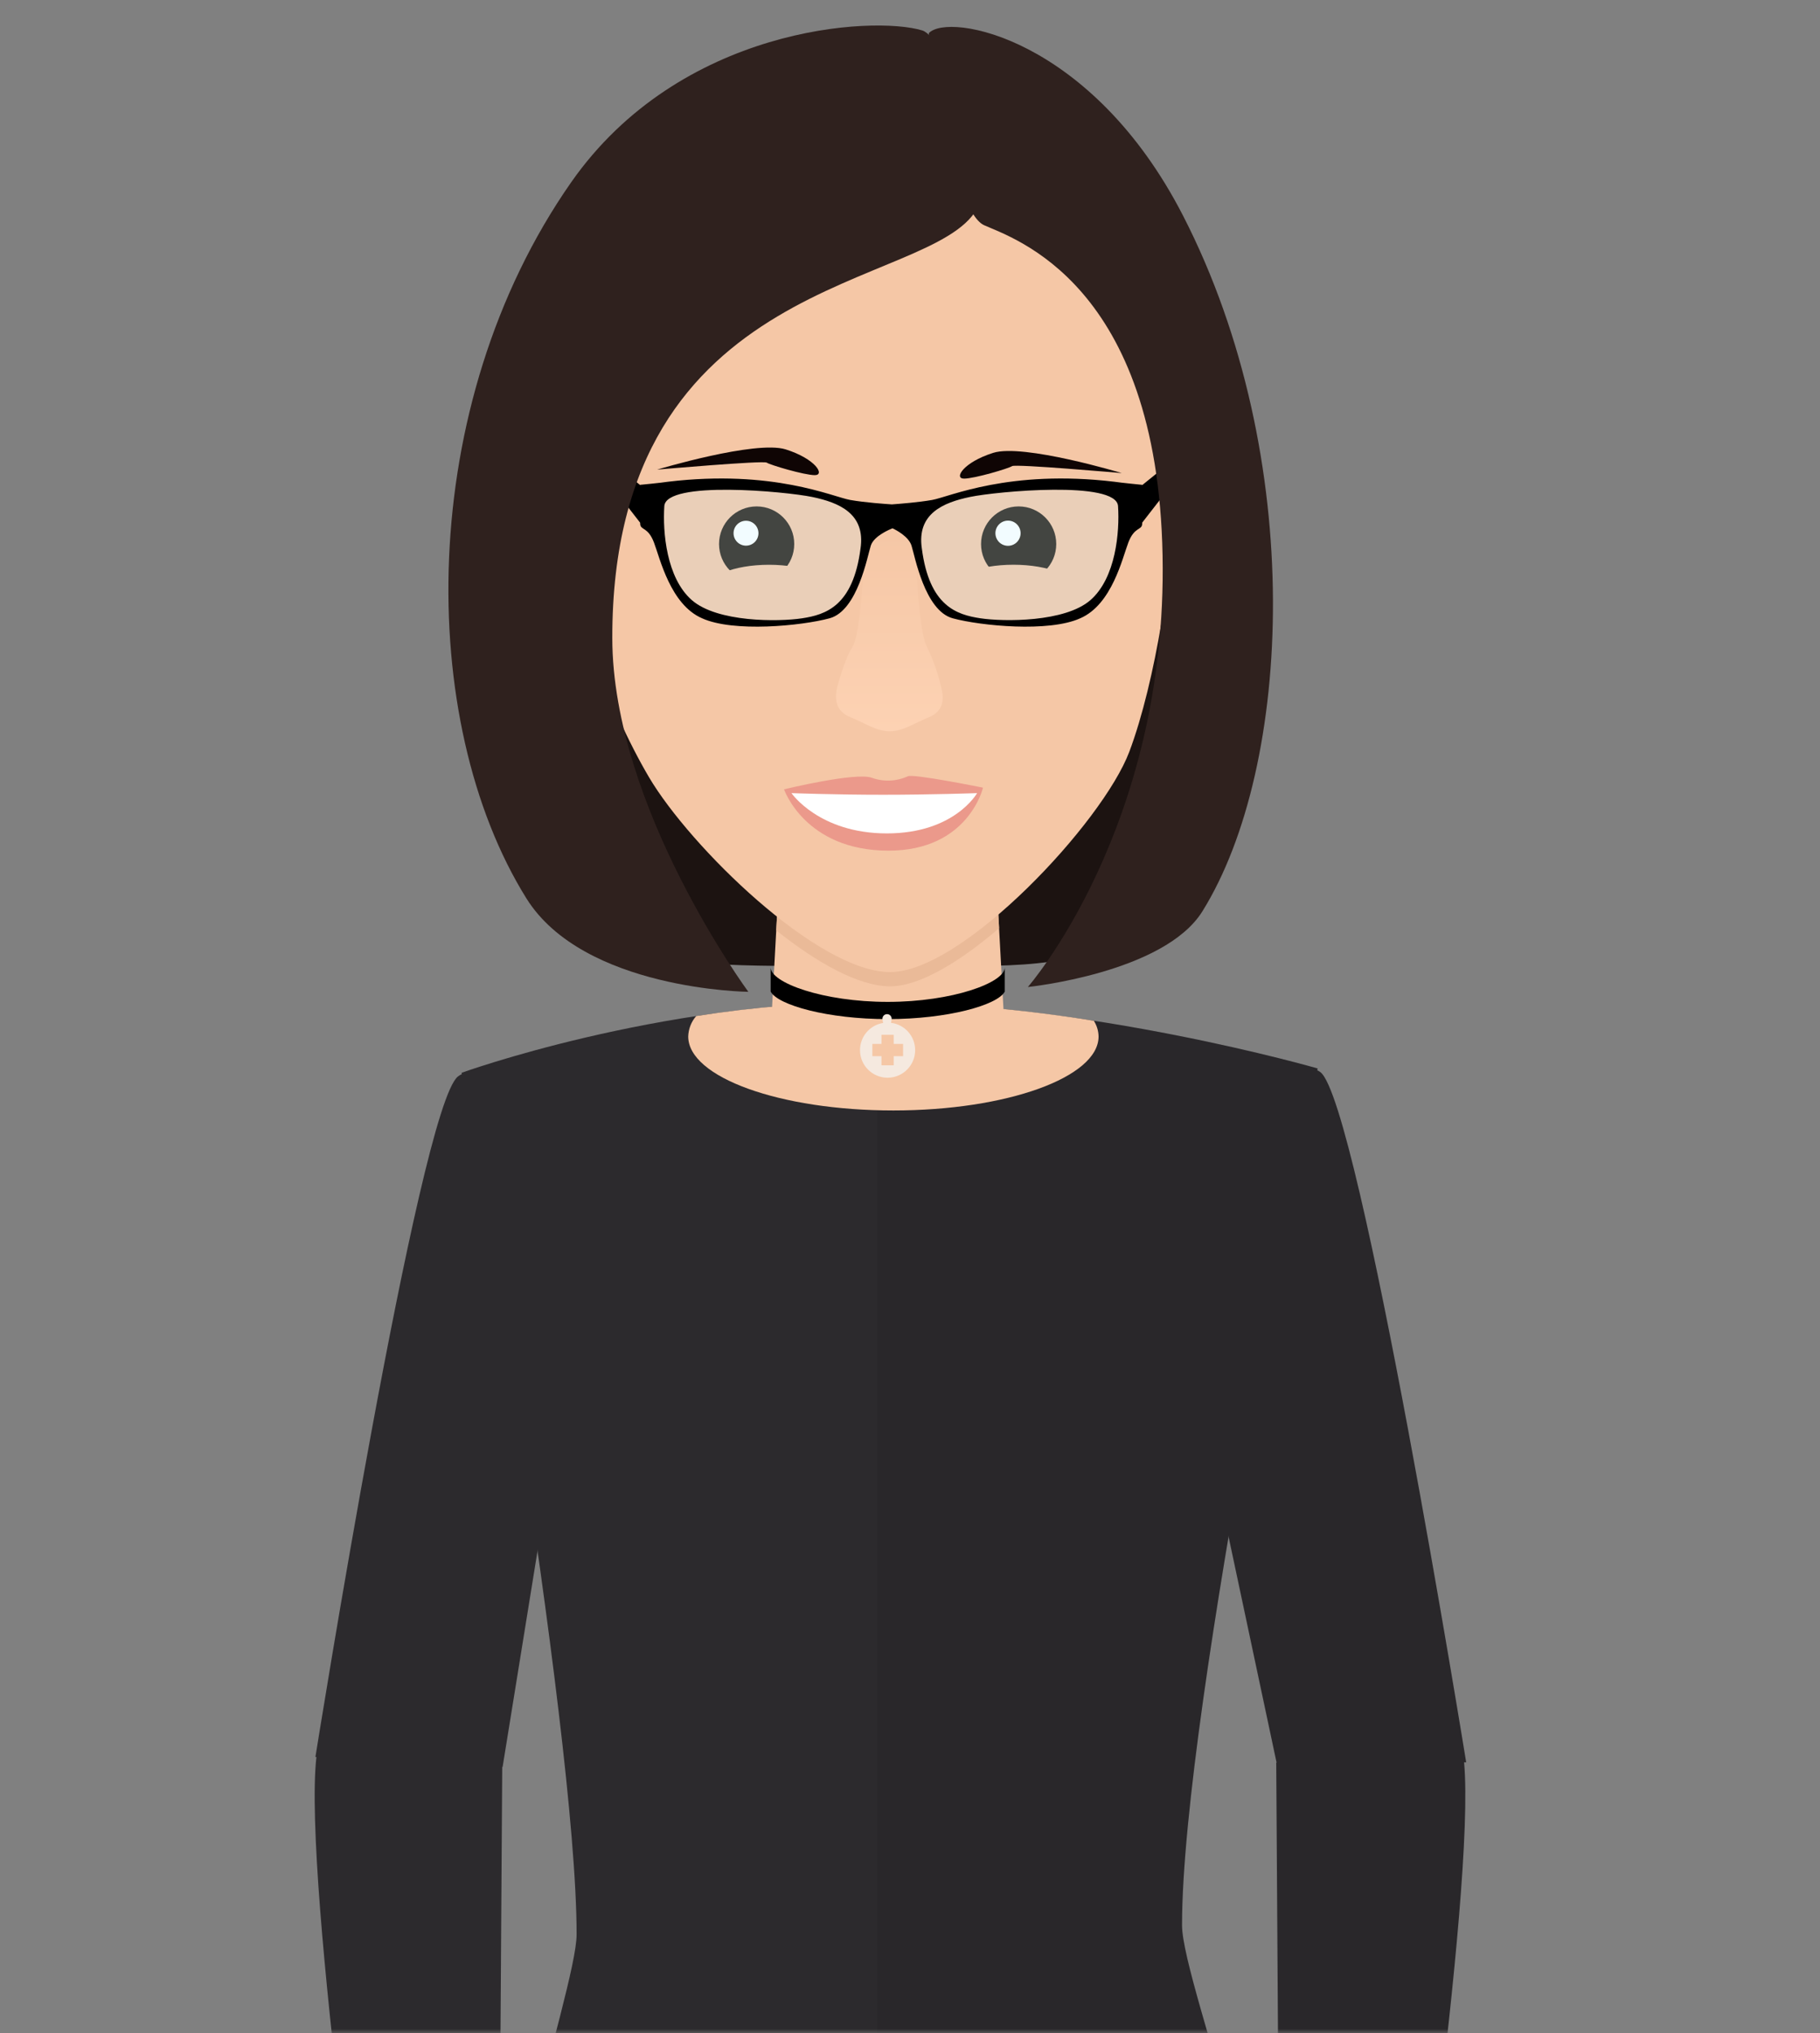 <svg width="214" height="239" viewBox="0 0 214 239" fill="none" xmlns="http://www.w3.org/2000/svg">
<rect x="0" y="0" width="214" height="239" fill="#808080" stroke="none"/>
<mask id="mask0" mask-type="alpha" maskUnits="userSpaceOnUse" x="0" y="0" width="214" height="239">
<rect width="214" height="239" transform="matrix(1 0 0 -1 0 239)" fill="#0E5194"/>
</mask>
<g mask="url(#mask0)">
<path fill-rule="evenodd" clip-rule="evenodd" d="M54.273 126.117C54.273 126.117 77.27 117.785 102.574 117.785C127.877 117.785 154.931 125.606 154.931 125.606C154.931 125.606 138.986 200.715 138.986 226.321C138.986 233.34 153.349 268.827 152.205 292.211C149.186 354.118 139.749 444.106 139.749 444.106C139.749 444.106 122.469 448.218 104.941 448.218C86.931 448.218 68.669 444.106 68.669 444.106C68.669 444.106 59.978 352.996 56.5 291.538C55.215 268.832 67.799 234.03 67.799 227.398C67.799 202.824 54.273 126.117 54.273 126.117Z" fill="#2C2A2D"/>
<path opacity="0.07" fill-rule="evenodd" clip-rule="evenodd" d="M152.204 292.206C149.186 354.113 139.749 444.1 139.749 444.1C139.749 444.1 122.468 448.213 104.941 448.213C104.346 448.213 103.752 448.207 103.151 448.202V117.785C128.292 117.903 154.931 125.601 154.931 125.601C154.931 125.601 138.986 200.709 138.986 226.316C138.986 233.334 153.349 268.821 152.204 292.206Z" fill="black"/>
<path fill-rule="evenodd" clip-rule="evenodd" d="M129.173 121.847C129.173 126.65 118.372 130.544 105.047 130.544C91.722 130.544 80.922 126.65 80.922 121.847C80.95 120.961 81.281 120.114 81.859 119.446C88.709 118.369 95.638 117.813 102.573 117.785C111.297 117.869 120.005 118.604 128.617 120.001C128.965 120.551 129.161 121.191 129.173 121.847Z" fill="#F5C7A6"/>
<path fill-rule="evenodd" clip-rule="evenodd" d="M88.72 21.653C119.023 5.276 146.47 34.737 146.47 69.657C146.47 81.798 139.092 108.044 137.947 109.194C123.225 114.165 121.407 113.543 104.531 113.543C86.701 113.543 83.087 113.907 69.336 111.27C67.507 108.746 57.84 80.508 57.84 69.657C57.84 34.737 70.037 20.593 88.72 21.653Z" fill="#1C1311"/>
<path fill-rule="evenodd" clip-rule="evenodd" d="M91.431 106.447L90.617 121.422H118.143L117.329 106.447H91.431Z" fill="#F5C7A6"/>
<path fill-rule="evenodd" clip-rule="evenodd" d="M91.43 106.447H117.329L117.474 109.118C112.846 113.085 108.11 115.952 104.666 115.952C100.963 115.952 96.042 113.174 91.268 109.37L91.43 106.447Z" fill="#EABA98"/>
<path fill-rule="evenodd" clip-rule="evenodd" d="M118.143 116.568C117.295 118.167 111.399 119.805 104.38 119.805C97.361 119.805 91.464 118.167 90.617 116.568V113.734C90.617 115.524 96.778 117.78 104.38 117.78C111.982 117.78 118.143 115.519 118.143 113.734V116.568Z" fill="black"/>
<path fill-rule="evenodd" clip-rule="evenodd" d="M107.606 123.441C107.612 125.231 106.164 126.69 104.374 126.695C102.584 126.701 101.126 125.253 101.12 123.464C101.115 121.87 102.27 120.507 103.847 120.254C103.808 120.153 103.785 120.041 103.785 119.929C103.695 119.643 103.847 119.34 104.133 119.245C104.419 119.155 104.722 119.306 104.817 119.592C104.851 119.699 104.851 119.817 104.817 119.929C104.817 120.036 104.795 120.142 104.761 120.243C106.383 120.434 107.6 121.809 107.606 123.441ZM106.186 122.723H105.081V121.651H103.645V122.723H102.573V124.159H103.645V125.231H105.081V124.159H106.186V122.723Z" fill="#F5E9DF"/>
<path fill-rule="evenodd" clip-rule="evenodd" d="M137.992 58.836C137.992 66.119 135.911 80.078 132.786 88.376C129.66 96.674 113.205 114.274 104.665 114.274C96.126 114.274 81.124 99.501 76.332 91.405C71.541 83.309 65.919 68.548 66.334 61.664C66.749 54.78 69.252 30.104 81.752 28.887C94.252 27.669 107.37 19.579 120.285 26.256C133.201 32.932 137.992 51.554 137.992 58.836Z" fill="#F5C7A6"/>
<path d="M119.775 68.375C122.216 68.375 124.196 66.396 124.196 63.954C124.196 61.513 122.216 59.533 119.775 59.533C117.333 59.533 115.354 61.513 115.354 63.954C115.354 66.396 117.333 68.375 119.775 68.375Z" fill="#241A11"/>
<path fill-rule="evenodd" clip-rule="evenodd" d="M119.164 66.389C123.299 66.389 126.648 67.741 126.648 69.413C126.648 71.085 123.299 72.437 119.164 72.437C115.029 72.437 111.674 71.085 111.674 69.413C111.674 67.741 115.029 66.389 119.164 66.389Z" fill="#F5C7A6"/>
<path d="M118.524 64.165C119.342 64.165 120.005 63.502 120.005 62.684C120.005 61.866 119.342 61.203 118.524 61.203C117.706 61.203 117.043 61.866 117.043 62.684C117.043 63.502 117.706 64.165 118.524 64.165Z" fill="white"/>
<path d="M88.967 68.375C91.409 68.375 93.388 66.396 93.388 63.954C93.388 61.513 91.409 59.533 88.967 59.533C86.525 59.533 84.546 61.513 84.546 63.954C84.546 66.396 86.525 68.375 88.967 68.375Z" fill="#241A11"/>
<path d="M87.716 64.147C88.525 64.147 89.181 63.492 89.181 62.683C89.181 61.874 88.525 61.219 87.716 61.219C86.908 61.219 86.252 61.874 86.252 62.683C86.252 63.492 86.908 64.147 87.716 64.147Z" fill="white"/>
<path d="M90.415 72.443C94.546 72.443 97.894 71.089 97.894 69.419C97.894 67.749 94.546 66.394 90.415 66.394C86.285 66.394 82.936 67.749 82.936 69.419C82.936 71.089 86.285 72.443 90.415 72.443Z" fill="#F5C7A6"/>
<path fill-rule="evenodd" clip-rule="evenodd" d="M92.379 52.828C95.907 53.939 97.041 55.863 95.801 55.858C94.561 55.852 90.561 54.663 90.157 54.388C89.753 54.113 77.264 55.207 77.264 55.207C77.264 55.207 88.844 51.723 92.379 52.828Z" fill="#0F0504"/>
<path fill-rule="evenodd" clip-rule="evenodd" d="M116.784 53.236C113.255 54.347 112.122 56.271 113.361 56.266C114.601 56.26 118.602 55.071 119.006 54.796C119.41 54.521 131.899 55.615 131.899 55.615C131.899 55.615 120.319 52.125 116.784 53.236Z" fill="#0F0504"/>
<path fill-rule="evenodd" clip-rule="evenodd" d="M110.685 80.868C111.005 82.091 111 83.595 109.232 84.313C107.465 85.031 106.163 85.968 104.609 85.968C103.055 85.968 101.759 85.026 99.992 84.313C98.225 83.601 98.045 82.108 98.533 80.425C98.83 79.404 99.492 77.182 100.166 76.178C101.669 73.934 101.557 60.508 102.186 58.533C102.55 57.371 103.42 56.446 104.559 56.014H104.66C105.799 56.446 106.668 57.371 107.033 58.533C107.661 60.508 107.65 73.793 109.053 76.178C109.771 77.67 110.321 79.247 110.685 80.868Z" fill="url(#paint0_linear)"/>
<path opacity="0.2" fill-rule="evenodd" clip-rule="evenodd" d="M131.496 57.48C131.496 57.48 120.404 56.325 114.496 57.884C109.57 59.186 108.145 59.685 107.634 63.523C107.292 66.093 109.738 70.693 111.258 71.641C114.322 73.403 125.021 74.071 128.258 71.237C133.437 66.951 131.496 57.48 131.496 57.48Z" fill="#BEF4FF"/>
<path opacity="0.2" fill-rule="evenodd" clip-rule="evenodd" d="M77.668 57.881C77.668 57.881 90.443 56.484 95.879 57.881C101.041 59.205 102.258 60.978 101.95 63.547C101.641 66.117 99.835 70.689 98.309 71.643C95.245 73.405 84.546 74.073 81.309 71.239C76.13 66.947 77.668 57.881 77.668 57.881Z" fill="#BEF4FF"/>
<path fill-rule="evenodd" clip-rule="evenodd" d="M134.307 61.433C134.301 61.512 134.296 61.585 134.296 61.635C134.228 62.348 133.381 61.927 132.674 63.773C131.967 65.619 130.75 71.078 127.007 72.688C123.333 74.355 115.338 73.58 112.033 72.688C108.728 71.796 107.578 65.378 107.174 64.132C106.826 63.06 105.362 62.303 104.947 62.107C104.61 62.236 102.764 62.999 102.394 64.132C101.99 65.378 100.845 71.796 97.535 72.688C94.225 73.58 86.236 74.355 82.561 72.688C78.819 71.078 77.601 65.619 76.894 63.773C76.187 61.927 75.346 62.348 75.278 61.635C75.273 61.574 75.267 61.506 75.267 61.445L72.81 58.286V55.049L75.278 57.029V56.995C75.278 56.995 77.775 56.76 78.516 56.636C90.926 55.15 97.945 58.42 99.965 58.774C101.71 59.083 104.206 59.251 104.868 59.296C105.783 59.228 108.021 59.054 109.604 58.774C111.629 58.415 118.642 55.15 131.053 56.636C131.799 56.754 134.296 56.995 134.296 56.995V57.035L136.759 55.043V58.28L134.307 61.433ZM95.516 58.426C92.362 57.77 78.314 56.462 78.112 59.498C77.91 62.533 78.358 67.936 81.349 70.55C84.339 73.165 91.515 73.109 94.298 72.688C97.081 72.267 100.301 71.263 101.182 64.486C101.788 60.384 98.663 59.083 95.516 58.426ZM131.462 59.492C131.26 56.462 117.206 57.764 114.058 58.42C110.911 59.077 107.78 60.384 108.392 64.48C109.267 71.252 112.487 72.262 115.27 72.683C118.053 73.103 125.235 73.154 128.219 70.545C131.204 67.936 131.664 62.522 131.462 59.492Z" fill="black"/>
<path fill-rule="evenodd" clip-rule="evenodd" d="M92.189 92.791C92.189 92.791 100.587 90.755 102.495 91.428C103.875 91.933 105.401 91.871 106.742 91.26C107.303 90.923 115.584 92.595 115.584 92.595C115.584 92.595 113.879 100.001 104.476 100.001C94.657 100.001 92.189 92.791 92.189 92.791Z" fill="#EB998B"/>
<path fill-rule="evenodd" clip-rule="evenodd" d="M93.062 93.238C93.062 93.238 98.207 93.429 103.824 93.429C109.535 93.429 114.888 93.238 114.888 93.238C114.888 93.238 112.245 97.974 104.278 97.974C96.311 97.974 93.062 93.238 93.062 93.238Z" fill="white"/>
<path fill-rule="evenodd" clip-rule="evenodd" d="M108.437 3.577C102.641 1.821 79.963 3.1 67.143 21.452C48.847 47.654 48.953 84.84 61.891 105.605C68.624 116.4 87.992 116.596 87.992 116.596C87.992 116.596 72.013 94.906 71.996 75.011C71.951 31.821 109.474 34.216 114.872 24.549C118.12 18.726 111.034 4.363 108.437 3.577Z" fill="#2F211E"/>
<path fill-rule="evenodd" clip-rule="evenodd" d="M109.206 3.904C111.461 1.419 128.338 4.364 139.122 25.387C153.664 53.737 151.975 90.127 141.377 107.138C136.855 114.398 120.859 116.031 120.859 116.031C120.859 116.031 137.304 97.263 136.698 65.289C136.092 33.315 119.226 28.052 115.714 26.475C111.837 24.73 109.206 3.702 109.206 3.904Z" fill="#2F211E"/>
<path fill-rule="evenodd" clip-rule="evenodd" d="M59.098 207.721L59.047 207.715C59.047 207.715 59.053 207.715 59.053 207.721L58.565 282.706L44.499 282.38C44.499 282.38 35.545 221.029 37.205 206.554L37.088 206.548C37.088 206.548 49.263 130.183 53.846 126.547C58.582 122.788 68.765 147.923 68.765 147.923L59.098 207.721Z" fill="#2C2A2D"/>
<path fill-rule="evenodd" clip-rule="evenodd" d="M172.15 207.172C173.542 222.298 164.61 281.882 164.61 281.882L150.544 282.208L150.062 207.223L150.101 207.2L138.947 154.719C138.947 154.719 150.527 122.29 155.268 126.049C159.852 129.685 172.397 207.172 172.397 207.172H172.15Z" fill="#29272A"/>
</g>
<defs>
<linearGradient id="paint0_linear" x1="104.573" y1="56.014" x2="104.573" y2="85.968" gradientUnits="userSpaceOnUse">
<stop offset="0.224" stop-color="#F5C7A6"/>
<stop offset="1" stop-color="#FDD2B3"/>
</linearGradient>
</defs>
</svg>
